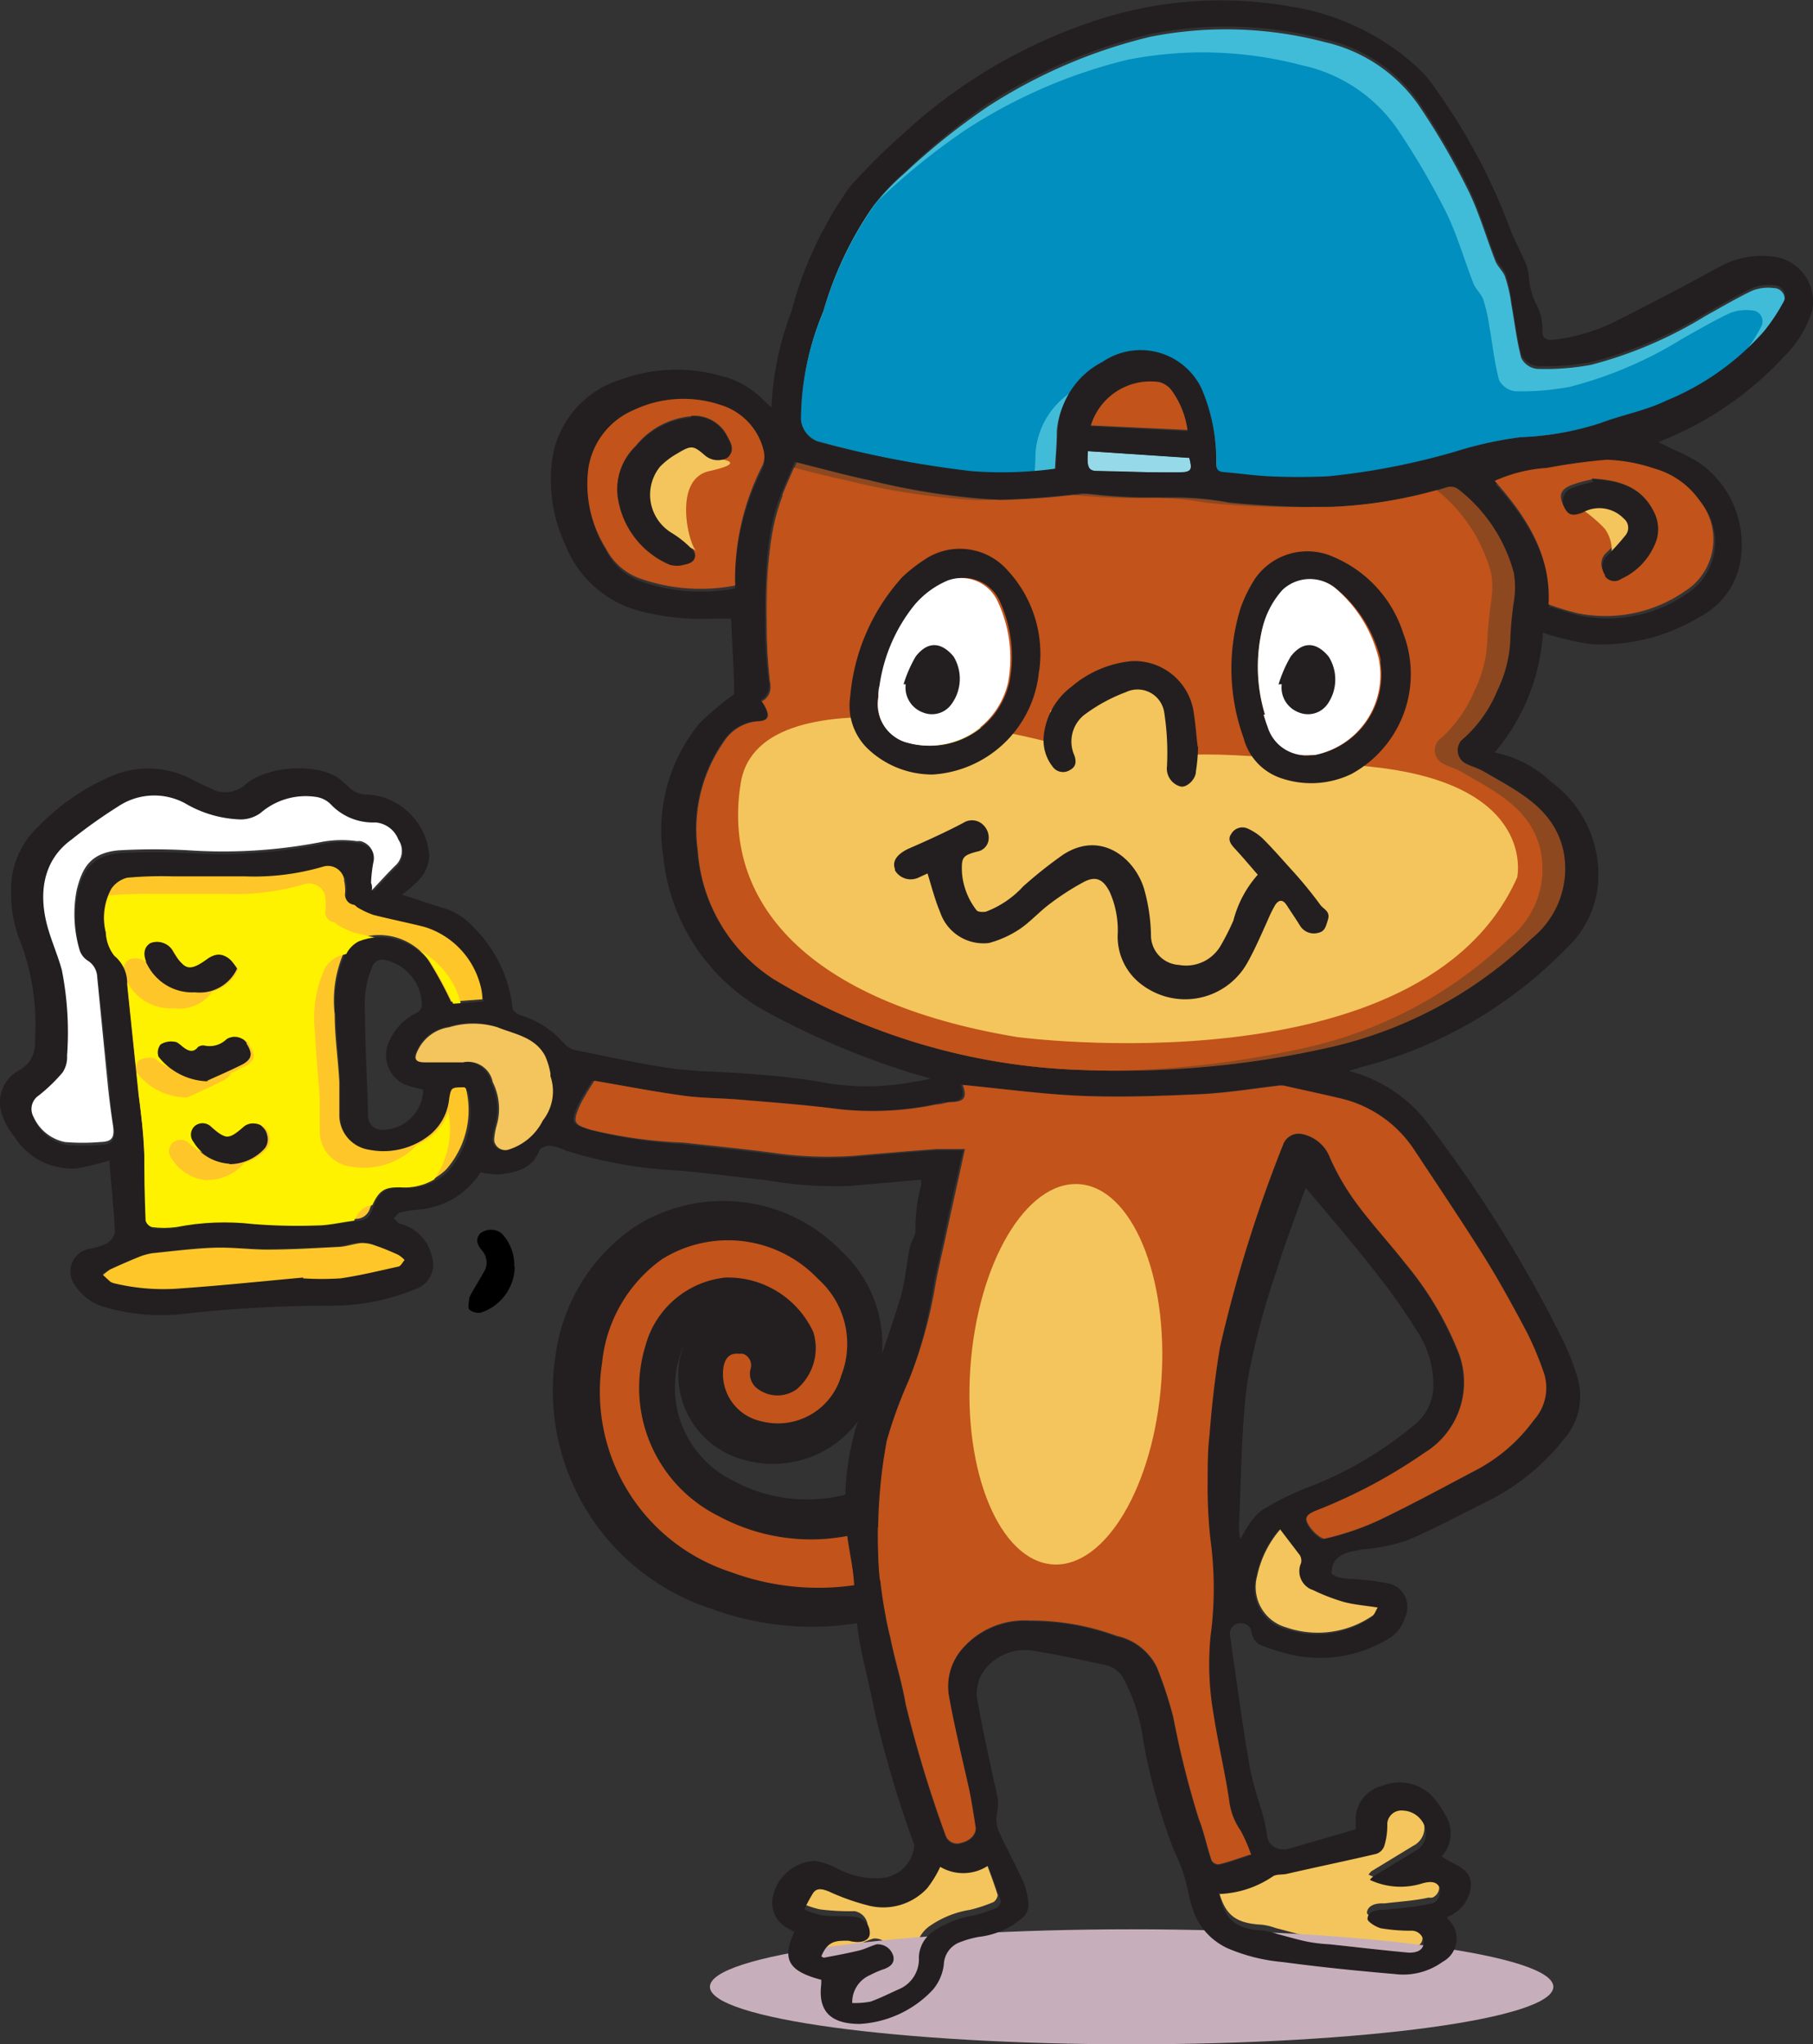 <svg viewBox="0 0 90.84 102.41" xmlns:xlink="http://www.w3.org/1999/xlink" xmlns="http://www.w3.org/2000/svg"><rect x="0" y="0" width="90.84" height="102.41" fill="#333333" stroke="none"/><defs><style>.cls-1,.cls-9{fill:none;}.cls-2{clip-path:url(#clip-path);}.cls-3{fill:#f4c55c;}.cls-4{fill:#41bcd8;}.cls-5{clip-path:url(#clip-path-2);}.cls-6{fill:#008fbe;}.cls-7{fill:#c1531b;}.cls-8{fill:#96daea;}.cls-9{stroke:#231f20;stroke-miterlimit:10;stroke-width:4px;}.cls-10{clip-path:url(#clip-path-3);}.cls-11{fill:#c6afbb;}.cls-12{fill:#231f20;}.cls-13{fill:#8e481f;}.cls-14{clip-path:url(#clip-path-4);}.cls-15{fill:#ffc629;}.cls-16{clip-path:url(#clip-path-5);}.cls-17{fill:#fff200;}.cls-18{fill:#fff;}</style><clipPath transform="translate(-1.49 -2.4)" id="clip-path"><rect height="108.47" width="94.47" class="cls-1"></rect></clipPath><clipPath transform="translate(-1.49 -2.4)" id="clip-path-2"><path d="M59.15,4.23A26.12,26.12,0,0,0,51,7.72a33.86,33.86,0,0,0-4.18,3.37,11.43,11.43,0,0,0-1.61,1.72,18.18,18.18,0,0,0-2.49,5.29,14,14,0,0,0-1.11,5.3,1.33,1.33,0,0,0,.83,1.1,54.84,54.84,0,0,0,7.69,1.55,19.74,19.74,0,0,0,4.28-.13c0-.7.08-1.34.1-2a4.08,4.08,0,0,1,2.23-3.33,3.38,3.38,0,0,1,4.7.88,2.86,2.86,0,0,1,.3.54,9.08,9.08,0,0,1,.7,3.64c0,.31.07.43.37.46.76.06,1.5.17,2.26.21q1.5.08,3,0A35.18,35.18,0,0,0,74.52,25a18.66,18.66,0,0,1,3.2-.7,14.68,14.68,0,0,0,4-.71C82.81,23.2,84,23,85,22.48a13.16,13.16,0,0,0,4.87-3.43,9.41,9.41,0,0,0,1-1.51.55.55,0,0,0-.24-.74.51.51,0,0,0-.25-.06,2.29,2.29,0,0,0-1.07.13c-.8.38-1.57.83-2.35,1.27a21.15,21.15,0,0,1-5.7,2.44,12.47,12.47,0,0,1-2.73.21,1,1,0,0,1-.8-.55c-.23-.87-.33-1.77-.49-2.65A7.35,7.35,0,0,0,77,16.2c-.09-.29-.37-.51-.49-.8-.47-1.2-.82-2.45-1.39-3.6a36.1,36.1,0,0,0-2.31-4,7.91,7.91,0,0,0-4.85-3.38,21.09,21.09,0,0,0-5.07-.64,17.35,17.35,0,0,0-3.66.37" class="cls-1"></path></clipPath><clipPath transform="translate(-1.49 -2.4)" id="clip-path-3"><rect height="103.73" width="271.73" y="2.38" x="-179.18" class="cls-1"></rect></clipPath><clipPath transform="translate(-1.49 -2.4)" id="clip-path-4"><path d="M40.71,27.22c-.83,2.09-.75,4.29-.8,6.48a24.45,24.45,0,0,0,.16,2.84.85.85,0,0,1-.4,1c.46.7.4,1-.27,1a2.22,2.22,0,0,0-1.63,1,7.69,7.69,0,0,0-1.31,5.51,8.33,8.33,0,0,0,3.79,6.4A31.87,31.87,0,0,0,55.68,56a47.6,47.6,0,0,0,12.54-1.16,21.4,21.4,0,0,0,10-5.43A4.49,4.49,0,0,0,79.81,45c-.47-2.17-2.3-3-4-4-.29-.16-.63-.25-.93-.41a.76.76,0,0,1-.27-1,.86.86,0,0,1,.07-.1A6.49,6.49,0,0,0,76.49,37a6.42,6.42,0,0,0,.65-2.46,16.7,16.7,0,0,1,.18-2,4.41,4.41,0,0,0,0-1.45,7.88,7.88,0,0,0-2.78-4.19.61.61,0,0,0-.51-.11,23,23,0,0,1-5.77,1,45,45,0,0,1-5.19-.21,14.72,14.72,0,0,0-2.89-.25,29.53,29.53,0,0,1-4.2-.19h-.26a40.35,40.35,0,0,1-4.12.31,34.88,34.88,0,0,1-6.58-1c-1.2-.25-2.38-.58-3.63-.89-.23.54-.48,1.08-.7,1.63" class="cls-1"></path></clipPath><clipPath transform="translate(-1.49 -2.4)" id="clip-path-5"><path d="M17.75,45.83a12,12,0,0,1-4,.5c-1.2,0-2.41,0-3.61,0H9.79a13.61,13.61,0,0,0-1.91.07,1.38,1.38,0,0,0-.79.55,3,3,0,0,0-.28,2.19,2,2,0,0,0,.41,1.14,1.8,1.8,0,0,1,.66,1.46c.19,1.87.39,3.74.58,5.61.09.87.22,1.74.26,2.61,0,1.2,0,2.4.08,3.6a.47.47,0,0,0,.29.31,4.67,4.67,0,0,0,1.24,0,12.44,12.44,0,0,1,3.85-.15,28.13,28.13,0,0,0,3.18.07c.66,0,1.32-.19,2-.25a.73.73,0,0,0,.69-.54c.4-1,.7-1.13,1.49-1.12A2.91,2.91,0,0,0,23.86,61a4.5,4.5,0,0,0,1-4.05c-.66,0-.67,0-.77.53a2.69,2.69,0,0,1-.88,1.75,3.71,3.71,0,0,1-3.09.8,1.76,1.76,0,0,1-1.52-1.74V56.69c-.06-1.13-.18-2.25-.23-3.37a6,6,0,0,1,.47-3.13,1.45,1.45,0,0,1,.62-.63,3.06,3.06,0,0,1,3.58,1,18.93,18.93,0,0,1,1.16,2.12l1.57-.12a3.19,3.19,0,0,0-.08-.62c-.51-1.4-1.23-2.62-2.8-3-.86-.22-1.73-.39-2.59-.61a4.26,4.26,0,0,1-.75-.35c-.09,0-.16-.14-.25-.16a.52.52,0,0,1-.41-.59,2.14,2.14,0,0,0-.05-.62.85.85,0,0,0-.81-.74H17.8M8.94,50.78c-.27-.51-.19-.91.15-1.1a.92.92,0,0,1,1.14.45c.55.91.81,1,1.71.34.57-.39,1.05-.23,1.48.49a2.06,2.06,0,0,1-2.11,1.19h0A2.47,2.47,0,0,1,9,50.78m4,3.76a.75.75,0,0,1,1,.17s0,0,0,.08c.31.46.29.73-.19,1-.66.34-1.35.63-1.8.84a3.24,3.24,0,0,1-2.5-1.24.64.64,0,0,1,.11-.61,1,1,0,0,1,.71-.13c.14,0,.27.17.4.26s.48.38.76,0a.46.46,0,0,1,.34-.07h.25A1.09,1.09,0,0,0,13,54.5m.77,4.4a.72.72,0,0,1,1,0,.63.63,0,0,1,.21.36.76.76,0,0,1-.1.67,2.39,2.39,0,0,1-1.79.81,2.27,2.27,0,0,1-1.81-1.09.58.58,0,0,1,.07-.81.61.61,0,0,1,.84.08c.35.3.56.46.78.46s.42-.14.78-.44" class="cls-1"></path></clipPath></defs><g data-name="Layer 2" id="Layer_2"><g data-name="Layer 1" id="Layer_1-2"><g class="cls-2"><path transform="translate(-1.49 -2.4)" d="M62.52,97a5.1,5.1,0,0,0,2.65-.87A2.34,2.34,0,0,1,65.9,96c1.49-.32,3-.63,4.47-1a.64.64,0,0,0,.4-.4,3.41,3.41,0,0,0,.15-1,.72.72,0,0,1,.67-.77h.11a1.22,1.22,0,0,1,1.12.86,1,1,0,0,1-.51,1.17l-2.12,1.29s-.09.1-.13.16a3.62,3.62,0,0,0,2.61.17c.46-.13.75-.08.88.23a.56.56,0,0,1-.29.75.59.59,0,0,1-.19,0c-.72.16-1.46.2-2.19.29h-.14c-.35,0-.72.11-.76.46,0,.13.42.41.68.47a9,9,0,0,0,1.46.15c.37,0,.64.15.65.57s-.25.57-.72.53c-1.33-.12-2.65-.28-4-.42a8.25,8.25,0,0,1-1.1-.13c-.52-.11-1-.26-1.53-.39a3.17,3.17,0,0,0-.69-.17c-1.38-.07-1.92-.51-2.23-1.93" class="cls-3"></path><path transform="translate(-1.49 -2.4)" d="M42.54,100.16c.29-.76.74-.8,1.32-.79a.63.63,0,0,1,.3,0c.46.07.76-.09.81-.42a.8.8,0,0,0-.66-.81,11.28,11.28,0,0,1-1.74-.09,4.77,4.77,0,0,1-.88-.29,6.78,6.78,0,0,1,.45-.84c.2-.27.48-.18.77-.07a11.35,11.35,0,0,0,2,.71,3,3,0,0,0,2.94-.86,6,6,0,0,0,.6-1.07,2.26,2.26,0,0,0,2.4-.06c.23.61.45,1.19.63,1.77a.53.53,0,0,1-.2.34,7.65,7.65,0,0,1-1.17.39,4.89,4.89,0,0,0-2,.79,1.62,1.62,0,0,0-.73,1.3,1.63,1.63,0,0,1-1,1.6c-.47.21-.94.45-1.42.62a4,4,0,0,1-.92.07,1.48,1.48,0,0,1,.9-1.4,4.76,4.76,0,0,1,.7-.3c.29-.11.54-.28.46-.65a.81.81,0,0,0-.83-.59c-.3.08-.58.24-.88.31-.58.14-1.17.25-1.76.36a.3.3,0,0,1-.18-.07" class="cls-3"></path><path transform="translate(-1.49 -2.4)" d="M54.46,25.9a19.74,19.74,0,0,1-4.28.13,54.84,54.84,0,0,1-7.69-1.55,1.3,1.3,0,0,1-.87-1.08,13.92,13.92,0,0,1,1.07-5.29,18.18,18.18,0,0,1,2.49-5.29,11.43,11.43,0,0,1,1.61-1.72A33.86,33.86,0,0,1,51,7.73a26.12,26.12,0,0,1,8.14-3.49,19.5,19.5,0,0,1,8.73.27,7.84,7.84,0,0,1,4.85,3.38,36.1,36.1,0,0,1,2.31,4c.57,1.15.92,2.4,1.39,3.6.12.29.4.51.49.8a7.35,7.35,0,0,1,.31,1.39c.16.88.26,1.78.49,2.65a1,1,0,0,0,.8.55,12.47,12.47,0,0,0,2.73-.21,21.15,21.15,0,0,0,5.7-2.44c.78-.43,1.55-.89,2.35-1.27a2.17,2.17,0,0,1,1.07-.13.55.55,0,0,1,.55.55.54.54,0,0,1-.06.25,9.41,9.41,0,0,1-1,1.51A13.16,13.16,0,0,1,85,22.57a33,33,0,0,1-3.31,1.13,14.68,14.68,0,0,1-4,.71,18.77,18.77,0,0,0-3.21.7A35.07,35.07,0,0,1,68,26.41q-1.5.07-3,0c-.76,0-1.5-.15-2.26-.21-.3,0-.36-.15-.37-.46a9.08,9.08,0,0,0-.7-3.64,3.37,3.37,0,0,0-4.46-1.72,3.2,3.2,0,0,0-.54.3A4.08,4.08,0,0,0,54.44,24c0,.64-.06,1.28-.1,2" class="cls-4"></path><g class="cls-5"><path transform="translate(-1.49 -2.4)" d="M53.29,27.07A20.3,20.3,0,0,1,49,27.2a56.14,56.14,0,0,1-7.7-1.55,1.3,1.3,0,0,1-.82-1.1,13.73,13.73,0,0,1,1.06-5.29A18.87,18.87,0,0,1,44.06,14a10.81,10.81,0,0,1,1.6-1.71,33.78,33.78,0,0,1,4.19-3.37A26.14,26.14,0,0,1,58,5.39a19.46,19.46,0,0,1,8.72.28,7.79,7.79,0,0,1,4.91,3.38A37.92,37.92,0,0,1,73.93,13c.57,1.15.92,2.41,1.39,3.61.11.28.39.51.49.8a8.1,8.1,0,0,1,.31,1.38c.16.89.25,1.79.48,2.65a1.06,1.06,0,0,0,.81.56,13.13,13.13,0,0,0,2.73-.22,20.35,20.35,0,0,0,5.69-2.44c.78-.43,1.55-.89,2.35-1.26a2.23,2.23,0,0,1,1.08-.13.54.54,0,0,1,.54.56.53.53,0,0,1-.06.24,8.41,8.41,0,0,1-1,1.51,13.16,13.16,0,0,1-4.87,3.43c-1,.5-2.22.71-3.31,1.12a13.91,13.91,0,0,1-4,.72,19.75,19.75,0,0,0-3.21.69,33.48,33.48,0,0,1-6.43,1.3,25,25,0,0,1-3,0c-.75,0-1.5-.14-2.25-.21-.3,0-.37-.14-.37-.45a8.92,8.92,0,0,0-.71-3.64,3.36,3.36,0,0,0-4.44-1.73,3.43,3.43,0,0,0-.56.31,4,4,0,0,0-2.22,3.33c0,.64-.07,1.27-.11,2" class="cls-6"></path></g><path transform="translate(-1.49 -2.4)" d="M56.08,23.71a3.12,3.12,0,0,1,3.44-2.23,1.09,1.09,0,0,1,.62.4A4.3,4.3,0,0,1,61,23.94l-4.87-.23" class="cls-7"></path><path transform="translate(-1.49 -2.4)" d="M56,25l5.08.33c.15.59.13.72-.51.73-1.37,0-2.75,0-4.12-.07-.44,0-.51-.23-.45-1" class="cls-8"></path><path transform="translate(-1.49 -2.4)" d="M56.5,75.81c-1.4-1.06-2.81-2.11-4.2-3.18-.38-.29-.47-.08-.62.21A13.13,13.13,0,0,1,48,77.4a9.77,9.77,0,0,1-10.72.94,7.18,7.18,0,0,1-3.66-8.52,4.65,4.65,0,0,1,4-3.42A4.71,4.71,0,0,1,42,69.13a2.7,2.7,0,0,1-.84,2.9,1.65,1.65,0,0,1-1.91,0,.94.94,0,0,1-.4-1,.61.61,0,0,0-.37-.78.57.57,0,0,0-.18,0c-.48-.06-.71.21-.8.66a2.42,2.42,0,0,0,1.9,2.72,3.3,3.3,0,0,0,4-2.29,4.35,4.35,0,0,0-1.15-4.83,6.23,6.23,0,0,0-7.83-1,7.28,7.28,0,0,0-3.12,5.12A9.49,9.49,0,0,0,37.78,81.1a12.61,12.61,0,0,0,14.65-4.48c.36-.47.74-.94,1.06-1.44.23-.34.38-.41.77-.16a4.77,4.77,0,0,0,2.19.74" class="cls-7"></path><path transform="translate(-1.49 -2.4)" d="M56.5,75.81c-1.4-1.06-2.81-2.11-4.2-3.18-.38-.29-.47-.08-.62.21A13.13,13.13,0,0,1,48,77.4a9.77,9.77,0,0,1-10.72.94,7.18,7.18,0,0,1-3.66-8.52,4.65,4.65,0,0,1,4-3.42A4.71,4.71,0,0,1,42,69.13a2.7,2.7,0,0,1-.84,2.9,1.65,1.65,0,0,1-1.91,0,.94.94,0,0,1-.4-1,.61.61,0,0,0-.37-.78.57.57,0,0,0-.18,0c-.48-.06-.71.21-.8.66a2.42,2.42,0,0,0,1.9,2.72,3.3,3.3,0,0,0,4-2.29,4.35,4.35,0,0,0-1.15-4.83,6.23,6.23,0,0,0-7.83-1,7.28,7.28,0,0,0-3.12,5.12A9.49,9.49,0,0,0,37.78,81.1a12.61,12.61,0,0,0,14.65-4.48c.36-.47.74-.94,1.06-1.44.23-.34.38-.41.77-.16a4.77,4.77,0,0,0,2.19.74Z" class="cls-9"></path><path transform="translate(-1.49 -2.4)" d="M56.73,75.81c-1.4-1.06-2.81-2.11-4.2-3.18-.38-.29-.47-.08-.62.21a13.16,13.16,0,0,1-3.72,4.56,9.75,9.75,0,0,1-10.71.94,7.17,7.17,0,0,1-3.65-8.52,4.65,4.65,0,0,1,4-3.42,4.71,4.71,0,0,1,4.41,2.73A2.7,2.7,0,0,1,41.4,72a1.65,1.65,0,0,1-1.91,0,.94.94,0,0,1-.4-1,.61.61,0,0,0-.37-.78.57.57,0,0,0-.18,0c-.49-.06-.71.21-.8.66a2.42,2.42,0,0,0,1.9,2.72,3.3,3.3,0,0,0,4-2.29,4.35,4.35,0,0,0-1.15-4.83,6.23,6.23,0,0,0-7.83-1,7.25,7.25,0,0,0-3,5.17A9.49,9.49,0,0,0,38.1,81.15a12.61,12.61,0,0,0,14.65-4.48c.36-.47.73-.94,1.06-1.44.23-.34.38-.41.77-.16a4.77,4.77,0,0,0,2.19.74" class="cls-7"></path><g class="cls-10"><path transform="translate(-1.49 -2.4)" d="M58.19,104.81c11.67,0,21.13-1.29,21.13-2.88s-9.46-2.88-21.13-2.88-21.13,1.29-21.13,2.88,9.46,2.88,21.13,2.88" class="cls-11"></path><path transform="translate(-1.49 -2.4)" d="M69.12,56.06a7.26,7.26,0,0,1,4.07,2.83,65.91,65.91,0,0,1,6.65,10.73,11.8,11.8,0,0,1,.67,1.74,3.26,3.26,0,0,1-.68,3.16,11.27,11.27,0,0,1-4,3.18c-1.3.65-2.59,1.35-3.93,1.9a9.83,9.83,0,0,1-2.16.42l-.53.1c-.54.15-1,.37-1,1.11.4.34,1,.23,1.48.3a10,10,0,0,1,1.22.17A1.19,1.19,0,0,1,72,83a1.16,1.16,0,0,1-.12.44A1.82,1.82,0,0,1,71,84.53a6.6,6.6,0,0,1-4.72.78,10.36,10.36,0,0,1-1.44-.43.84.84,0,0,1-.64-.71.48.48,0,0,0-.53-.44.35.35,0,0,0-.14,0,.52.52,0,0,0-.41.61.06.06,0,0,1,0,0c.32,2.22.62,4.45,1,6.66.15.68.34,1.34.55,2a9.3,9.3,0,0,1,.3,1.29.77.77,0,0,0,.79.75.76.76,0,0,0,.21,0l3.45-1c0-.22,0-.43,0-.65a1.74,1.74,0,0,1,1.3-1.52,2.3,2.3,0,0,1,2.45.43,4.17,4.17,0,0,1,.72,1,1.69,1.69,0,0,1-.16,2.09c.56.46,1.45.52,1.46,1.45a1.8,1.8,0,0,1-1.17,1.58v.1a1.32,1.32,0,0,1,.13,1.86,1.4,1.4,0,0,1-.38.3,3.36,3.36,0,0,1-2.4.61c-1.88-.16-3.75-.35-5.61-.6A9,9,0,0,1,63,100a3.28,3.28,0,0,1-1.79-2.09c-.16-.52-.24-1.07-.4-1.59s-.36-.87-.53-1.3a30.17,30.17,0,0,1-1.51-5.43,9.05,9.05,0,0,0-1-3.12,1.35,1.35,0,0,0-.9-.66c-1.17-.25-2.34-.51-3.52-.7a2.55,2.55,0,0,0-2.57,1,2,2,0,0,0-.27,1.7c.23,1.34.54,2.67.82,4a5.35,5.35,0,0,1,.17.87,4.29,4.29,0,0,1-.08.71,1.74,1.74,0,0,0,.08.68c.4.87.86,1.72,1.26,2.59a3.86,3.86,0,0,1,.25,1,.9.9,0,0,1-.38.89,4.06,4.06,0,0,1-2.1.88,4.82,4.82,0,0,0-.9.25,1.24,1.24,0,0,0-.85,1.13,2.37,2.37,0,0,1-.58,1.3,5.44,5.44,0,0,1-3.63,1.68c-1.49,0-2.1-.66-1.93-2v-.21c-1.62-.43-2-1-1.35-2.39-.1-.06-.19-.13-.29-.18a1.42,1.42,0,0,1-.81-1.46,2.27,2.27,0,0,1,2.11-1.93,3.87,3.87,0,0,1,1.16.39,4.06,4.06,0,0,0,2.1.48,1.8,1.8,0,0,0,1.74-1.62,1.85,1.85,0,0,0-.13-.4,56.36,56.36,0,0,1-1.87-6.39c-.23-1.25-.59-2.48-.79-3.74-.16-1-.16-2-.26-3-.08-.73-.25-1.46-.33-2.19A13.46,13.46,0,0,1,44.68,73c.68-1.82,1.32-3.65,1.9-5.5.26-.84.32-1.74.5-2.61.06-.3.29-.58.28-.86a8,8,0,0,1,.28-2.23,1.5,1.5,0,0,0,0-.3l-3.6.31A19.83,19.83,0,0,1,40,61.54c-1.49-.17-3-.36-4.45-.5a22.22,22.22,0,0,1-5.71-1,3,3,0,0,0-.79-.25c-.18,0-.49.11-.54.24-.34.93-1.14,1.08-1.94,1.2a4.24,4.24,0,0,1-1-.1A4.07,4.07,0,0,1,22.4,63a6,6,0,0,0-.83.13c-.13,0-.23.2-.35.3.1.1.2.24.32.28a2.15,2.15,0,0,1,1.59,1.64A1.3,1.3,0,0,1,22.25,67a11,11,0,0,1-4.33.81,65.9,65.9,0,0,0-7.15.4,10.2,10.2,0,0,1-4-.32,2.62,2.62,0,0,1-1.59-1.21,1.15,1.15,0,0,1,.39-1.57,1.13,1.13,0,0,1,.36-.14,3.4,3.4,0,0,0,.89-.27.85.85,0,0,0,.43-.58c-.06-1.21-.19-2.42-.28-3.58a14.87,14.87,0,0,1-1.63.39,3.4,3.4,0,0,1-3.11-1.56,3.61,3.61,0,0,1-.61-1.06A1.82,1.82,0,0,1,2.48,56a1.52,1.52,0,0,0,.76-1.48,11.68,11.68,0,0,0-.75-5,6.13,6.13,0,0,1-.44-2.35,4.27,4.27,0,0,1,1.32-3.32,11.28,11.28,0,0,1,3.82-2.62,4.67,4.67,0,0,1,4,.26c.27.13.53.26.81.38a1.51,1.51,0,0,0,1.8-.18c1.17-1,3.89-1.08,4.84-.15.09.09.21.16.3.26a1.24,1.24,0,0,0,1,.4A3.32,3.32,0,0,1,23,45.28a1.91,1.91,0,0,1-.62,1.3,7.55,7.55,0,0,1-.74.64c.78.25,1.42.47,2.07.67a3.31,3.31,0,0,1,1.54,1,6.65,6.65,0,0,1,1.92,4c0,.13.22.3.37.36a4.65,4.65,0,0,1,2.27,1.49,1.21,1.21,0,0,0,.67.3c1.57.31,3.13.67,4.71.89,1.38.18,2.78.16,4.16.29a35.33,35.33,0,0,1,3.84.48,12.51,12.51,0,0,0,4.05-.1,5.91,5.91,0,0,0,.87-.17c-.5-.15-.89-.25-1.27-.38A39.5,39.5,0,0,1,40,53.14a10,10,0,0,1-5.28-7.85,8.44,8.44,0,0,1,1.84-6.68,15.42,15.42,0,0,1,1.71-1.43c0-1.16-.09-2.44-.15-3.79h-.94A12.15,12.15,0,0,1,33.51,33a5.5,5.5,0,0,1-3.68-3.27,7.69,7.69,0,0,1-.67-4.33,4.92,4.92,0,0,1,3.48-4,8.12,8.12,0,0,1,4.9-.19,4.47,4.47,0,0,1,2.25,1.28l.35.32a15.4,15.4,0,0,1,1-4.79,19.09,19.09,0,0,1,2.93-6.26,30.49,30.49,0,0,1,2.61-2.6,26.23,26.23,0,0,1,9.49-5.66,20,20,0,0,1,10-.77,12.2,12.2,0,0,1,6.29,3A6.39,6.39,0,0,1,73.52,7a29.6,29.6,0,0,1,3.6,6.78c.22.59.53,1.15.78,1.73a2.53,2.53,0,0,1,.2.81,3.59,3.59,0,0,0,.44,1.47,2.62,2.62,0,0,1,.23,1.2c0,.37.21.47.55.43a9.35,9.35,0,0,0,3.27-1q2.58-1.3,5.12-2.69a4.37,4.37,0,0,1,2.84-.44A2.27,2.27,0,0,1,92.28,18h0a5.5,5.5,0,0,1-1.39,2.25,16.71,16.71,0,0,1-6,4.17l-.29.13.84.42a7.32,7.32,0,0,1,1.27.67,5,5,0,0,1,2,4.76,3.85,3.85,0,0,1-2.07,2.91,9.52,9.52,0,0,1-5.44,1.36,14.43,14.43,0,0,1-2.4-.57,10.29,10.29,0,0,1-2.42,6,5.65,5.65,0,0,1,2.83,1.47,5.74,5.74,0,0,1,2.34,5.21A5,5,0,0,1,80,49.88a21.89,21.89,0,0,1-10.39,6l-.54.17M39.63,37.52c.46.7.4,1-.27,1a2.25,2.25,0,0,0-1.63,1A7.69,7.69,0,0,0,36.42,45a8.33,8.33,0,0,0,3.79,6.4A31.87,31.87,0,0,0,55.64,56a47.6,47.6,0,0,0,12.54-1.16,21.4,21.4,0,0,0,10-5.43A4.49,4.49,0,0,0,79.77,45c-.47-2.17-2.3-3-4-4-.29-.16-.63-.25-.93-.41a.76.76,0,0,1-.27-1,.86.86,0,0,1,.07-.1A6.49,6.49,0,0,0,76.45,37a6.42,6.42,0,0,0,.65-2.46c0-.67.09-1.34.18-2a4.41,4.41,0,0,0,0-1.45,7.88,7.88,0,0,0-2.78-4.19.61.61,0,0,0-.51-.11,23,23,0,0,1-5.77,1A45,45,0,0,1,63,27.55a14.72,14.72,0,0,0-2.89-.25,29.53,29.53,0,0,1-4.2-.19h-.26a40.35,40.35,0,0,1-4.12.31,34.88,34.88,0,0,1-6.58-1c-1.2-.25-2.38-.58-3.63-.89-.23.54-.48,1.08-.7,1.63-.83,2.09-.75,4.29-.8,6.48A24.45,24.45,0,0,0,40,36.48a.85.85,0,0,1-.4,1M54.4,25.86c0-.7.08-1.34.1-2a4.11,4.11,0,0,1,2.23-3.33,3.38,3.38,0,0,1,4.7.88,2.86,2.86,0,0,1,.3.54,9.08,9.08,0,0,1,.7,3.64c0,.31.07.43.37.46.75.06,1.5.17,2.25.21q1.5.07,3,0A35.07,35.07,0,0,0,74.48,25a18.77,18.77,0,0,1,3.21-.7,14.68,14.68,0,0,0,4-.71c1.09-.41,2.27-.62,3.31-1.13A13.16,13.16,0,0,0,89.87,19a9.41,9.41,0,0,0,1-1.51.55.55,0,0,0-.24-.74.51.51,0,0,0-.25-.06,2.17,2.17,0,0,0-1.07.13c-.8.38-1.57.84-2.35,1.27a21.15,21.15,0,0,1-5.7,2.44,12.47,12.47,0,0,1-2.73.21,1,1,0,0,1-.8-.55c-.23-.87-.33-1.77-.49-2.65a8.19,8.19,0,0,0-.3-1.39c-.1-.29-.38-.51-.5-.8-.47-1.2-.82-2.45-1.39-3.6a36.1,36.1,0,0,0-2.31-4,7.84,7.84,0,0,0-4.85-3.38,19.5,19.5,0,0,0-8.73-.27A26.12,26.12,0,0,0,51,7.58,33.86,33.86,0,0,0,46.84,11a11.43,11.43,0,0,0-1.61,1.72A18.18,18.18,0,0,0,42.74,18a14.12,14.12,0,0,0-1.12,5.44,1.31,1.31,0,0,0,.83,1.09A54.84,54.84,0,0,0,50.14,26a19.74,19.74,0,0,0,4.28-.13m9.63,69.42a7.76,7.76,0,0,0-.53-1.22A3.27,3.27,0,0,1,63,92.76c-.2-1.49-.57-3-.8-4.45a14.57,14.57,0,0,1-.16-3.9,18.12,18.12,0,0,0,0-4.88,23.79,23.79,0,0,1-.14-2.92c0-.77.05-1.54.13-2.31.11-1.49.28-3,.53-4.44a68.66,68.66,0,0,1,3.21-10.11.84.84,0,0,1,1-.52,1.9,1.9,0,0,1,1.36,1.2,12.12,12.12,0,0,0,1.26,2.18c.78,1.06,1.7,2,2.49,3.07A16.37,16.37,0,0,1,74.47,70a4.14,4.14,0,0,1-1.65,5.21,26.37,26.37,0,0,1-5.45,2.9c-.51.21-.59.39-.26.85.17.24.53.59.71.55a13.75,13.75,0,0,0,2.67-.9c1.68-.81,3.32-1.71,5-2.58a8.41,8.41,0,0,0,2.81-2.42,2.4,2.4,0,0,0,.47-2.47A16.23,16.23,0,0,0,78,69.23c-.67-1.26-1.35-2.51-2.1-3.72-1.15-1.83-2.36-3.63-3.55-5.43a6.07,6.07,0,0,0-3.85-2.68c-.93-.22-1.87-.42-2.8-.63a.54.54,0,0,0-.18,0c-1.35.16-2.7.38-4.06.44-1.94.1-3.89.16-5.83.08s-4-.36-6-.55c.23.63.09.83-.64.86-.23,0-.47.07-.7.12a15.53,15.53,0,0,1-4.81.24c-1.64-.22-3.3-.34-5-.48-.91-.08-1.84-.07-2.75-.19-1.52-.21-3-.5-4.56-.76l-.37.59c-.12.22-.26.43-.36.66-.37.84-.31.94.56,1.21a23.58,23.58,0,0,0,4.64.72c1.47.16,2.95.31,4.42.5a19,19,0,0,0,4.12.16c1.39-.12,2.77-.24,4.16-.34h1.4c-.36,1.6-.7,3.08-1,4.56-.19.86-.4,1.72-.54,2.58A22.7,22.7,0,0,1,47,71.65a22.36,22.36,0,0,0-1.09,3,26,26,0,0,0-.38,6.42,22.24,22.24,0,0,0,.57,3.44c.22,1.1.57,2.18.76,3.29a62.39,62.39,0,0,0,2,6.58.61.61,0,0,0,.76.38c.49-.11.8-.43.75-.75-.1-.65-.2-1.3-.33-1.94-.32-1.54-.69-3.06-1-4.6a2.88,2.88,0,0,1,.58-2.35,4.13,4.13,0,0,1,3.46-1.5,12.44,12.44,0,0,1,4.36.77,2.92,2.92,0,0,1,2,1.55,20.08,20.08,0,0,1,.83,2.52,46.39,46.39,0,0,0,1.27,5.07c.27.68.41,1.41.65,2.11a.41.41,0,0,0,.36.19c.5-.12,1-.3,1.53-.47M24.8,57c-.66,0-.67,0-.77.53a2.69,2.69,0,0,1-.88,1.75,3.71,3.71,0,0,1-3.09.8,1.76,1.76,0,0,1-1.52-1.74V56.7c-.06-1.13-.18-2.25-.23-3.37a6,6,0,0,1,.47-3.13,1.51,1.51,0,0,1,.62-.63,3.06,3.06,0,0,1,3.58,1,18.93,18.93,0,0,1,1.16,2.12l1.57-.12a3.19,3.19,0,0,0-.08-.62c-.51-1.4-1.23-2.62-2.8-3-.86-.22-1.73-.39-2.59-.61a4.26,4.26,0,0,1-.75-.35c-.09,0-.16-.14-.25-.16a.52.52,0,0,1-.41-.59,2.14,2.14,0,0,0,0-.62.82.82,0,0,0-.92-.72h-.08a12,12,0,0,1-4,.5c-1.2,0-2.41,0-3.61,0a19,19,0,0,0-2.26.07,1.38,1.38,0,0,0-.79.55,3,3,0,0,0-.28,2.19,2,2,0,0,0,.41,1.14,1.8,1.8,0,0,1,.66,1.46c.19,1.87.39,3.74.58,5.61.09.87.22,1.74.26,2.61.05,1.2,0,2.4.08,3.6a.47.47,0,0,0,.29.31,4.67,4.67,0,0,0,1.24-.05,12.38,12.38,0,0,1,3.84-.15,28.36,28.36,0,0,0,3.19.07c.66,0,1.32-.19,2-.25a.73.73,0,0,0,.69-.54c.4-1,.7-1.13,1.49-1.12a2.92,2.92,0,0,0,2.32-.82,4.45,4.45,0,0,0,1-4m42,4.77s0,.1-.08.18c-.48,1.36-1,2.69-1.42,4.07A37.49,37.49,0,0,0,64,71.55c-.32,2.39-.31,4.82-.43,7.23,0,.24,0,.47.07.71.18-.3.27-.5.4-.67a3.05,3.05,0,0,1,.67-.76A14.15,14.15,0,0,1,66.79,77a18.87,18.87,0,0,0,5.52-3.18,2.58,2.58,0,0,0,1-1.89,5,5,0,0,0-.92-3,31.43,31.43,0,0,0-2.14-3c-1.07-1.36-2.2-2.67-3.31-4M20.16,47.1c.42-.44.78-.85,1.18-1.24a1,1,0,0,0,.16-1.31,1.34,1.34,0,0,0-1.15-.86,2.9,2.9,0,0,1-2.23-.9,1.23,1.23,0,0,0-.76-.38,3.46,3.46,0,0,0-2.77.81,1.7,1.7,0,0,1-1,.32,5.68,5.68,0,0,1-2.78-.81,3.25,3.25,0,0,0-3.35.16,27.09,27.09,0,0,0-2.35,1.67c-1.38,1-1.72,2.67-1.12,4.59.2.65.47,1.28.65,1.94a16.21,16.21,0,0,1,.26,4.34,1.37,1.37,0,0,1-.22.83,8.23,8.23,0,0,1-1.2,1.16.81.81,0,0,0-.26,1.07,2.21,2.21,0,0,0,1.57,1.26,10.58,10.58,0,0,0,1.78,0c.55,0,.7-.28.63-.83S7,57.63,7,57L6.41,51.5a1,1,0,0,0-.48-.84,1,1,0,0,1-.4-.52,6.34,6.34,0,0,1-.15-3c.29-1.19.74-1.85,2.07-2a30.71,30.71,0,0,1,3.59,0,25.76,25.76,0,0,0,6.5-.44,5.47,5.47,0,0,1,1.89-.06.89.89,0,0,1,.84.94.57.57,0,0,1,0,.18c0,.33-.08.65-.11,1a1.57,1.57,0,0,0,.05.3m59-14.25c.5.15,1,.33,1.47.44A7,7,0,0,0,86,32.15a3.09,3.09,0,0,0,.94-4.27,2.48,2.48,0,0,0-.19-.26A4.12,4.12,0,0,0,84.45,26a8.34,8.34,0,0,0-2.38-.44A29.16,29.16,0,0,0,79,26a7.49,7.49,0,0,0-2.58.65c1.6,1.79,2.83,3.72,2.7,6.19m-40.8-.94a.54.54,0,0,0,0-.18,12.54,12.54,0,0,1,1.37-5.83,1.12,1.12,0,0,0,.07-.72,3.16,3.16,0,0,0-2.18-2.33,5.83,5.83,0,0,0-4.34.26A3.8,3.8,0,0,0,31,26a6.05,6.05,0,0,0,.87,4,3.12,3.12,0,0,0,1.69,1.51,9.15,9.15,0,0,0,4.75.37m24.24,65.3c.31,1.42.85,1.86,2.23,1.93a3.17,3.17,0,0,1,.69.17c.51.13,1,.28,1.53.39a8.25,8.25,0,0,0,1.1.13c1.33.14,2.65.3,4,.42.47,0,.73-.18.72-.53a.6.6,0,0,0-.65-.57A9,9,0,0,1,70.69,99c-.26-.06-.69-.34-.68-.47,0-.35.41-.46.76-.46h.14c.73-.09,1.47-.13,2.19-.29a.57.57,0,0,0,.53-.61.41.41,0,0,0,0-.19c-.13-.31-.42-.36-.88-.23a3.62,3.62,0,0,1-2.61-.17c0-.06.09-.11.13-.16l2.12-1.29a1,1,0,0,0,.51-1.17,1.22,1.22,0,0,0-1.12-.86.71.71,0,0,0-.78.63v.14a3.41,3.41,0,0,1-.15,1,.64.64,0,0,1-.4.4c-1.49.35-3,.66-4.47,1-.24.06-.54,0-.73.14a5.1,5.1,0,0,1-2.65.87m-20,3.12c.08,0,.13.08.18.07.59-.11,1.18-.22,1.76-.36.3-.07.58-.23.88-.31a.81.81,0,0,1,.83.59c.08.37-.17.54-.46.65a4.76,4.76,0,0,0-.7.3,1.48,1.48,0,0,0-.9,1.4,4,4,0,0,0,.92-.07c.48-.17.95-.41,1.42-.62a1.63,1.63,0,0,0,1-1.6,1.62,1.62,0,0,1,.73-1.3,4.89,4.89,0,0,1,2-.79,7.65,7.65,0,0,0,1.17-.39c.1-.05.23-.26.2-.34-.18-.58-.4-1.16-.63-1.77a2.26,2.26,0,0,1-2.4.06A5.38,5.38,0,0,1,47.94,97a3,3,0,0,1-2.93.86,11.35,11.35,0,0,1-2-.71c-.29-.11-.57-.2-.77.07a6.78,6.78,0,0,0-.45.84,4.77,4.77,0,0,0,.88.29c.58.07,1.16,0,1.73.09a.79.79,0,0,1,.67.81c0,.33-.36.49-.81.42-.1,0-.2-.05-.3-.05-.58,0-1,0-1.32.79m-26-34h0a14.59,14.59,0,0,0,1.87,0c1-.14,1.94-.37,2.9-.59.12,0,.21-.21.31-.33a1.35,1.35,0,0,0-.32-.26c-.38-.17-.75-.33-1.14-.46a1.85,1.85,0,0,0-.7-.13c-.41,0-.82.18-1.23.2-1.16.06-2.33.12-3.49.13-.92,0-1.84-.11-2.75-.08s-2,.17-2.95.27a2.88,2.88,0,0,0-.64.17c-.5.2-1,.42-1.5.65l-.39.24.37.34a.84.84,0,0,0,.2.08,10.56,10.56,0,0,0,3.36.25c2-.14,4.06-.35,6.09-.54m8-10.73a1.26,1.26,0,0,1,1.46,1,3,3,0,0,1,.19,2.19,3.59,3.59,0,0,0-.11.57.57.57,0,0,0,.47.64.55.55,0,0,0,.22,0,2.87,2.87,0,0,0,1.73-1.45A2.36,2.36,0,0,0,29,56.28v-.13a3.79,3.79,0,0,0-.26-.87c-.5-1-1.54-1.1-2.4-1.45a4.12,4.12,0,0,0-2.41,0A2.07,2.07,0,0,0,22.38,55c-.22.44-.13.6.37.61h1.9m-2,1.37c-.21-.06-.43-.1-.64-.17a1.6,1.6,0,0,1-1.11-2,2.49,2.49,0,0,1,.11-.29,2.8,2.8,0,0,1,1.3-1.35.49.49,0,0,0,.31-.52,2.32,2.32,0,0,0-1.85-2.16.53.53,0,0,0-.63.34,4.85,4.85,0,0,0-.36,2.26c0,1.65.1,3.31.15,5v.22a.69.69,0,0,0,.69.69h.08a2.07,2.07,0,0,0,2-2M65.6,79a5.21,5.21,0,0,0-1.17,2.39A2.1,2.1,0,0,0,65.87,84a4.85,4.85,0,0,0,4.34-.58c.11-.08.16-.26.26-.41-.63-.1-1.18-.14-1.7-.28a9.85,9.85,0,0,1-1.53-.59,1,1,0,0,1-.67-1.25l.06-.15a.54.54,0,0,0-.06-.39c-.3-.44-.63-.86-1-1.31M56.08,23.75,61,24a4.45,4.45,0,0,0-.81-2.06,1.21,1.21,0,0,0-.61-.4,3.12,3.12,0,0,0-3.45,2.23M56,25c-.06.76,0,1,.45,1,1.37,0,2.75.09,4.12.07.64,0,.66-.14.51-.73L56,25" class="cls-12"></path></g><path transform="translate(-1.49 -2.4)" d="M27.28,65.89a2.46,2.46,0,0,1-1.71,2.27A.73.73,0,0,1,25,68c-.09-.1,0-.41,0-.59.21-.43.49-.84.72-1.27a.89.89,0,0,0-.06-1.07c-.23-.28-.38-.56-.12-.87a.87.87,0,0,1,1.1,0,2.34,2.34,0,0,1,.62,1.63"></path><path transform="translate(-1.49 -2.4)" d="M39.67,37.52c.43-.2.46-.53.4-1a24.45,24.45,0,0,1-.16-2.84,17.78,17.78,0,0,1,.8-6.48c.22-.55.47-1.09.7-1.63,1.25.31,2.43.64,3.63.89a34.88,34.88,0,0,0,6.58,1,40.35,40.35,0,0,0,4.12-.31H56a29.53,29.53,0,0,0,4.2.19,14.72,14.72,0,0,1,2.89.25,45,45,0,0,0,5.19.21,23,23,0,0,0,5.77-1,.61.61,0,0,1,.51.11,7.88,7.88,0,0,1,2.78,4.19,4.41,4.41,0,0,1,0,1.45,16.7,16.7,0,0,0-.18,2A6.42,6.42,0,0,1,76.51,37a6.49,6.49,0,0,1-1.81,2.5.77.77,0,0,0,.1,1.07l.1.07c.3.16.64.25.93.41,1.7,1,3.53,1.82,4,4a4.49,4.49,0,0,1-1.59,4.36,21.4,21.4,0,0,1-10,5.43A47.6,47.6,0,0,1,55.7,56a31.87,31.87,0,0,1-15.43-4.54,8.33,8.33,0,0,1-3.79-6.4,7.69,7.69,0,0,1,1.31-5.51,2.22,2.22,0,0,1,1.63-1c.67-.05.73-.33.27-1" class="cls-13"></path><g class="cls-14"><path transform="translate(-1.49 -2.4)" d="M38.52,37.52c.44-.2.46-.53.41-1a20.71,20.71,0,0,1-.16-2.84,18.92,18.92,0,0,1,.8-6.48c.22-.55.46-1.09.7-1.63,1.24.31,2.43.64,3.63.89a34.88,34.88,0,0,0,6.58,1,40.16,40.16,0,0,0,4.11-.31h.26a29.67,29.67,0,0,0,4.21.19,14.72,14.72,0,0,1,2.89.25,45,45,0,0,0,5.19.21,23,23,0,0,0,5.76-1,.64.64,0,0,1,.52.11A7.94,7.94,0,0,1,76.2,31.1a4.41,4.41,0,0,1,0,1.45c-.09.66-.16,1.33-.19,2A6.23,6.23,0,0,1,75.37,37a6.7,6.7,0,0,1-1.81,2.5.75.75,0,0,0,.09,1.06l.11.08c.3.16.64.25.93.41,1.69,1,3.53,1.82,4,4a4.47,4.47,0,0,1-1.58,4.36,21.38,21.38,0,0,1-10,5.43A47.6,47.6,0,0,1,54.52,56a29.74,29.74,0,0,1-12.05-2.77,31,31,0,0,1-3.38-1.77,8.34,8.34,0,0,1-3.8-6.4,7.65,7.65,0,0,1,1.32-5.51,2.22,2.22,0,0,1,1.63-1c.67-.05.73-.33.26-1" class="cls-7"></path></g><path transform="translate(-1.49 -2.4)" d="M64.09,95.32c-.55.17-1,.35-1.53.47a.41.41,0,0,1-.36-.19c-.24-.7-.38-1.43-.65-2.11a46.39,46.39,0,0,1-1.27-5.07,20.08,20.08,0,0,0-.83-2.52,2.92,2.92,0,0,0-2-1.55,12.44,12.44,0,0,0-4.36-.77,4.13,4.13,0,0,0-3.46,1.5,2.88,2.88,0,0,0-.58,2.35c.28,1.54.65,3.06,1,4.6.13.64.23,1.29.33,1.94,0,.32-.26.64-.75.75a.61.61,0,0,1-.76-.38,62.39,62.39,0,0,1-2-6.58c-.19-1.11-.54-2.19-.76-3.29A22.24,22.24,0,0,1,45.54,81a26,26,0,0,1,.38-6.42,22.36,22.36,0,0,1,1.09-3,22.7,22.7,0,0,0,1.29-4.48c.14-.86.35-1.72.54-2.58.32-1.48.66-3,1-4.56h-1.4c-1.39.1-2.77.22-4.16.34a19,19,0,0,1-4.12-.16c-1.47-.19-2.95-.34-4.42-.5A23.58,23.58,0,0,1,31.1,59c-.87-.27-.93-.37-.56-1.21.1-.23.24-.44.36-.66l.37-.59c1.53.26,3,.55,4.56.76.91.12,1.84.11,2.75.19,1.65.14,3.31.26,5,.48a15.53,15.53,0,0,0,4.81-.24c.23,0,.47-.09.7-.12.73,0,.87-.23.64-.86,2,.19,4,.47,6,.55s3.89,0,5.83-.08c1.36-.06,2.71-.28,4.06-.44h.18c.93.21,1.87.41,2.8.63A6.07,6.07,0,0,1,72.35,60c1.19,1.8,2.4,3.6,3.55,5.43.75,1.21,1.43,2.46,2.1,3.72a16.23,16.23,0,0,1,.81,1.92,2.4,2.4,0,0,1-.47,2.47A8.41,8.41,0,0,1,75.53,76c-1.65.87-3.29,1.77-5,2.58a13.75,13.75,0,0,1-2.67.9c-.18,0-.54-.31-.71-.55-.33-.46-.25-.64.26-.85a26.37,26.37,0,0,0,5.45-2.9A4.14,4.14,0,0,0,74.51,70a16.37,16.37,0,0,0-2.62-4.33c-.79-1-1.71-2-2.49-3.07a12.12,12.12,0,0,1-1.26-2.18,1.9,1.9,0,0,0-1.36-1.2.83.83,0,0,0-1,.52,68.84,68.84,0,0,0-3.16,10.14c-.25,1.47-.42,3-.53,4.44C62,75.06,62,75.83,62,76.6a23.79,23.79,0,0,0,.14,2.92,18.12,18.12,0,0,1,0,4.88,14.57,14.57,0,0,0,.16,3.9c.23,1.49.6,3,.8,4.45a3.27,3.27,0,0,0,.55,1.35,7.76,7.76,0,0,1,.53,1.22" class="cls-7"></path><path transform="translate(-1.49 -2.4)" d="M24.84,56.94a4.5,4.5,0,0,1-1,4.05,2.91,2.91,0,0,1-2.32.81c-.79,0-1.09.18-1.49,1.12a.73.73,0,0,1-.69.54c-.66.06-1.32.23-2,.25a28.36,28.36,0,0,1-3.19-.07,12.38,12.38,0,0,0-3.84.15,4.67,4.67,0,0,1-1.24.05.47.47,0,0,1-.29-.31c0-1.2,0-2.4-.08-3.6a25.62,25.62,0,0,0-.26-2.61c-.19-1.87-.39-3.74-.58-5.61a1.8,1.8,0,0,0-.66-1.46,2,2,0,0,1-.41-1.14,3,3,0,0,1,.28-2.19,1.38,1.38,0,0,1,.79-.55,19,19,0,0,1,2.26-.07h3.61a12.25,12.25,0,0,0,4-.5.83.83,0,0,1,1,.63.22.22,0,0,1,0,.08,2.14,2.14,0,0,1,.05.62.52.52,0,0,0,.41.59c.09,0,.16.12.25.16a4.26,4.26,0,0,0,.75.35c.86.22,1.73.39,2.59.61a4.16,4.16,0,0,1,2.8,3,3.19,3.19,0,0,1,.08.62l-1.57.12a18.93,18.93,0,0,0-1.16-2.12,3.06,3.06,0,0,0-3.58-1,1.45,1.45,0,0,0-.62.63,6,6,0,0,0-.47,3.13c0,1.12.17,2.24.23,3.37v1.62A1.76,1.76,0,0,0,20,60a3.71,3.71,0,0,0,3.09-.8A2.69,2.69,0,0,0,24,57.4c.1-.53.11-.53.77-.53M11.84,56.5c.45-.21,1.14-.5,1.8-.84.48-.25.5-.52.19-1a.74.74,0,0,0-1-.3l-.08,0a1.21,1.21,0,0,1-1.09.32.46.46,0,0,0-.34.07c-.28.34-.51.13-.76,0s-.26-.25-.4-.26a1,1,0,0,0-.71.13.64.64,0,0,0-.11.61,3.24,3.24,0,0,0,2.5,1.24m1.44-5.65c-.43-.72-.91-.88-1.48-.49-.9.63-1.17.57-1.71-.34A.92.92,0,0,0,9,49.59c-.34.19-.42.59-.15,1.1a2.49,2.49,0,0,0,2.37,1.37,2.06,2.06,0,0,0,2.11-1.19m-.42,9.78a2.39,2.39,0,0,0,1.79-.81.76.76,0,0,0,.1-.67.7.7,0,0,0-.86-.53.69.69,0,0,0-.37.21c-.73.61-.87.57-1.56,0a.61.61,0,0,0-.84-.08.58.58,0,0,0-.07.81,2.27,2.27,0,0,0,1.81,1.09" class="cls-15"></path><g class="cls-16"><path transform="translate(-1.49 -2.4)" d="M23.9,57.87a4.43,4.43,0,0,1-1,4.05,2.92,2.92,0,0,1-2.32.82c-.79,0-1.09.17-1.49,1.12a.73.73,0,0,1-.69.54c-.66.06-1.32.23-2,.25a28.13,28.13,0,0,1-3.18-.07,12.44,12.44,0,0,0-3.85.15,5.14,5.14,0,0,1-1.24,0,.47.47,0,0,1-.29-.31c0-1.2,0-2.4-.08-3.6a25.62,25.62,0,0,0-.26-2.61c-.19-1.87-.39-3.74-.58-5.61a1.81,1.81,0,0,0-.66-1.47c-.27-.2-.35-.73-.41-1.13a3,3,0,0,1,.28-2.19,1.34,1.34,0,0,1,.79-.55,21.43,21.43,0,0,1,2.26-.08h3.61a12.25,12.25,0,0,0,4-.5.83.83,0,0,1,1,.63.22.22,0,0,1,0,.08,2.15,2.15,0,0,1,0,.62.52.52,0,0,0,.41.59c.09,0,.16.12.25.16a4.26,4.26,0,0,0,.75.35c.86.22,1.73.39,2.59.61a4.14,4.14,0,0,1,2.8,3,3.19,3.19,0,0,1,.08.62l-1.57.12a18.93,18.93,0,0,0-1.16-2.12,3.06,3.06,0,0,0-3.58-1,1.51,1.51,0,0,0-.62.63,6,6,0,0,0-.47,3.13c.05,1.12.17,2.24.24,3.37v1.62A1.77,1.77,0,0,0,19,60.83a3.7,3.7,0,0,0,3.1-.8A2.68,2.68,0,0,0,23,58.28c.1-.53.11-.53.77-.54m-12.91-.36c.46-.21,1.15-.5,1.81-.85.47-.24.5-.51.18-1a.72.72,0,0,0-1-.31l-.1.06a1.21,1.21,0,0,1-1.09.32.52.52,0,0,0-.34.06c-.28.34-.51.14-.76,0s-.26-.25-.4-.26a1.1,1.1,0,0,0-.71.12.64.64,0,0,0-.11.61,3.19,3.19,0,0,0,2.5,1.25m1.44-5.65c-.43-.72-.91-.88-1.48-.49-.9.62-1.16.57-1.71-.34A.92.92,0,0,0,8,50.45c-.35.19-.43.59-.16,1.1a2.46,2.46,0,0,0,2.37,1.36,2,2,0,0,0,2.11-1.18m-.42,9.78a2.41,2.41,0,0,0,1.8-.81.81.81,0,0,0,.09-.68.71.71,0,0,0-.84-.54.68.68,0,0,0-.39.23c-.73.61-.87.57-1.56,0a.61.61,0,0,0-.84-.08.58.58,0,0,0-.07.81,2.3,2.3,0,0,0,1.81,1.09" class="cls-17"></path></g><path transform="translate(-1.49 -2.4)" d="M20.13,46.93c0-.1,0-.2-.05-.3a7.44,7.44,0,0,1,.11-1,.88.88,0,0,0-.62-1.09.58.58,0,0,0-.19,0,5.47,5.47,0,0,0-1.89.06A25.76,25.76,0,0,1,11,45,30.71,30.71,0,0,0,7.4,45c-1.33.14-1.78.8-2.07,2a6.34,6.34,0,0,0,.15,3,1,1,0,0,0,.4.52,1,1,0,0,1,.48.84l.54,5.48c.07.65.15,1.29.25,1.94s-.08.81-.63.83a10.58,10.58,0,0,1-1.78,0,2.21,2.21,0,0,1-1.57-1.26.81.81,0,0,1,.26-1.07,8.23,8.23,0,0,0,1.2-1.16,1.38,1.38,0,0,0,.22-.84A16.11,16.11,0,0,0,4.59,51c-.18-.66-.45-1.29-.65-1.94-.6-1.92-.26-3.59,1.12-4.59a25.64,25.64,0,0,1,2.35-1.67,3.25,3.25,0,0,1,3.35-.16,5.82,5.82,0,0,0,2.78.81,1.7,1.7,0,0,0,1-.32,3.46,3.46,0,0,1,2.77-.81,1.29,1.29,0,0,1,.76.38,2.9,2.9,0,0,0,2.23.9,1.34,1.34,0,0,1,1.15.86,1,1,0,0,1-.16,1.31c-.4.39-.76.8-1.18,1.24" class="cls-18"></path><path transform="translate(-1.49 -2.4)" d="M79.08,32.67c.13-2.46-1.1-4.39-2.7-6.18A7.49,7.49,0,0,1,79,25.84,29,29,0,0,1,82,25.43a8.34,8.34,0,0,1,2.38.44,4.12,4.12,0,0,1,2.28,1.62,3.08,3.08,0,0,1-.48,4.34l-.27.19a7,7,0,0,1-5.38,1.1,13.93,13.93,0,0,1-1.47-.45m2.18-6.25a6.82,6.82,0,0,0-1.07.3c-.51.23-.57.51-.35,1s.4.42.9.22a1.7,1.7,0,0,1,2.05.31.57.57,0,0,1,.12.82v0a9.6,9.6,0,0,1-.89,1,.74.74,0,0,0-.14,1,.59.59,0,0,0,.79.23l.06,0a3.41,3.41,0,0,0,1.64-1.56,1.85,1.85,0,0,0,0-1.71c-.6-1.21-1.65-1.58-3.1-1.66" class="cls-7"></path><path transform="translate(-1.49 -2.4)" d="M38.28,31.74a9.15,9.15,0,0,1-4.75-.37,3.12,3.12,0,0,1-1.69-1.51,6.05,6.05,0,0,1-.87-4,3.8,3.8,0,0,1,2.27-2.92,5.83,5.83,0,0,1,4.34-.26A3.16,3.16,0,0,1,39.76,25a1.12,1.12,0,0,1-.07.72,12.54,12.54,0,0,0-1.37,5.83.54.54,0,0,1,0,.18m-2.18-8.48a4,4,0,0,0-2.8,1.49,2.88,2.88,0,0,0-.86,2.55,4.3,4.3,0,0,0,2.58,3.33,1.29,1.29,0,0,0,.73,0c.57-.1.7-.43.31-.86a5.08,5.08,0,0,0-.93-.73,2.23,2.23,0,0,1-.78-3,2.75,2.75,0,0,1,.19-.28,3.8,3.8,0,0,1,.88-.67c.7-.42.79-.4,1.39.12a1,1,0,0,0,1.11.1c.35-.31.19-.67,0-1a1.86,1.86,0,0,0-1.84-1.07" class="cls-7"></path><path transform="translate(-1.49 -2.4)" d="M16.67,66.4c-2,.18-4.06.4-6.09.54a10.56,10.56,0,0,1-3.36-.25.84.84,0,0,1-.2-.08l-.37-.34A4.11,4.11,0,0,1,7,66c.5-.23,1-.45,1.5-.65a2.88,2.88,0,0,1,.64-.17c1-.1,2-.23,3-.27S14,65,14.88,65c1.16,0,2.33-.07,3.49-.13.41,0,.82-.16,1.23-.2a1.85,1.85,0,0,1,.7.13c.39.13.76.29,1.14.46a1.35,1.35,0,0,1,.32.26c-.1.12-.19.31-.31.33-1,.22-1.93.45-2.9.59a14.59,14.59,0,0,1-1.87,0V66.4" class="cls-15"></path><path transform="translate(-1.49 -2.4)" d="M24.71,55.62H22.79c-.49,0-.58-.17-.36-.61A2.07,2.07,0,0,1,24,53.86a4.12,4.12,0,0,1,2.41,0c.86.35,1.9.49,2.4,1.45a3.79,3.79,0,0,1,.26.87v.13a2.36,2.36,0,0,1-.38,2.22A2.87,2.87,0,0,1,26.94,60a.57.57,0,0,1-.68-.41.81.81,0,0,1,0-.22,3.59,3.59,0,0,1,.11-.57,3,3,0,0,0-.19-2.19,1.26,1.26,0,0,0-1.45-1" class="cls-3"></path><path transform="translate(-1.49 -2.4)" d="M65.62,79l1,1.31a.54.54,0,0,1,.06.39A1,1,0,0,0,67.14,82l.15.06a9.85,9.85,0,0,0,1.53.59c.52.14,1.07.18,1.7.28-.1.15-.15.34-.26.41a4.85,4.85,0,0,1-4.34.58,2.1,2.1,0,0,1-1.44-2.57A5.21,5.21,0,0,1,65.65,79" class="cls-3"></path><path transform="translate(-1.49 -2.4)" d="M11.93,56.57a3.24,3.24,0,0,1-2.5-1.24.64.64,0,0,1,.11-.61,1,1,0,0,1,.71-.13c.14,0,.27.17.4.26s.48.38.76,0a.46.46,0,0,1,.34-.07,1.21,1.21,0,0,0,1.09-.32.75.75,0,0,1,1,.17l0,.08c.31.46.29.73-.18,1-.67.34-1.36.63-1.81.84" class="cls-12"></path><path transform="translate(-1.49 -2.4)" d="M13.37,50.92a2.06,2.06,0,0,1-2.11,1.19,2.49,2.49,0,0,1-2.37-1.37c-.27-.51-.19-.91.15-1.1a.92.92,0,0,1,1.14.45c.54.91.81,1,1.71.34.57-.39,1-.23,1.48.49" class="cls-12"></path><path transform="translate(-1.49 -2.4)" d="M13,60.7a2.27,2.27,0,0,1-1.81-1.09.58.58,0,0,1,.07-.81.61.61,0,0,1,.84.08c.69.59.83.63,1.56,0a.72.72,0,0,1,1,0,.63.63,0,0,1,.21.36.76.76,0,0,1-.1.67,2.39,2.39,0,0,1-1.79.81" class="cls-12"></path><path transform="translate(-1.49 -2.4)" d="M54.13,39.6s-14.53-3.93-15.52,2,3.28,11,13.83,12.75c0,0,20.31,2.72,25.07-8,0,0,1-4.58-7.06-5.51,0,0-8.77-1-10-.51l-.51-3.09L58,36.48l-2.59.76-1.3.77v1.6Z" class="cls-3"></path><path transform="translate(-1.49 -2.4)" d="M48,46.14l-.48.22A.92.92,0,0,1,46.33,46l0-.07c-.15-.4.12-.74.65-1,.94-.41,1.87-.83,2.78-1.31a.8.8,0,0,1,1,.11.89.89,0,0,1,.27.65.69.69,0,0,1-.58.68c-.75.2-.79.3-.76,1.07A3.51,3.51,0,0,0,50.42,48c.07.09.32.1.47.07a4.84,4.84,0,0,0,1.86-1.26,21.79,21.79,0,0,1,2-1.59c1.91-1.25,3.62.19,4.07,1.73a9,9,0,0,1,.34,2.36,1.49,1.49,0,0,0,1.41,1.43,2,2,0,0,0,2.1-1,11.8,11.8,0,0,0,.62-1.23,5.53,5.53,0,0,1,1.22-2.29c-.4-.46-.76-.89-1.14-1.3-.21-.22-.39-.47-.19-.74a.64.64,0,0,1,.81-.28,2.77,2.77,0,0,1,.73.47c.53.52,1,1.07,1.51,1.63a21,21,0,0,1,1.43,1.75c.17.21.49.31.37.71s-.17.6-.49.67a.81.81,0,0,1-.92-.37c-.21-.34-.44-.67-.65-1s-.42-.29-.6,0a6.67,6.67,0,0,0-.37.76c-.32.7-.62,1.41-1,2.09A3.57,3.57,0,0,1,59.12,52a3.22,3.22,0,0,1-.39-.25,3,3,0,0,1-1.24-2.49,4.72,4.72,0,0,0-.39-2.16c-.32-.64-.69-.85-1.32-.51A12.89,12.89,0,0,0,54,47.75c-.49.38-.92.86-1.43,1.2a5.17,5.17,0,0,1-1.53.69,2.29,2.29,0,0,1-2.44-1.53c-.26-.62-.43-1.28-.65-2" class="cls-12"></path><path transform="translate(-1.49 -2.4)" d="M61.52,39.79a9,9,0,0,1-.11,1.26c0,.38-.45.82-.77.75a.93.93,0,0,1-.68-1,13.13,13.13,0,0,0-.14-2.73,1.35,1.35,0,0,0-1.91-1,8.35,8.35,0,0,0-2.13,1.17,1.71,1.71,0,0,0-.46,2c.12.35.07.58-.23.74a.64.64,0,0,1-.87-.19,2.13,2.13,0,0,1-.43-1.54,3.5,3.5,0,0,1,1.39-2.45,5.43,5.43,0,0,1,3-1.28,3,3,0,0,1,3.13,2.64c.09.58.13,1.18.19,1.66" class="cls-12"></path><path transform="translate(-1.49 -2.4)" d="M53.55,36a5.71,5.71,0,0,1-5.32,5.2,4.69,4.69,0,0,1-3.3-1.33,3,3,0,0,1-.84-2.57,10.18,10.18,0,0,1,2.62-6,7.91,7.91,0,0,1,1.32-1A3.18,3.18,0,0,1,52,31a6.15,6.15,0,0,1,1.56,5m-8,.7c0,.2-.05.41-.07.62a2,2,0,0,0,1.35,2.24A4.07,4.07,0,0,0,52,36.83a2,2,0,0,0,.07-.26,6.68,6.68,0,0,0-.51-4.11,2,2,0,0,0-2.45-1,4.43,4.43,0,0,0-1.74,1.26,8.28,8.28,0,0,0-1.73,4" class="cls-12"></path><path transform="translate(-1.49 -2.4)" d="M45.56,36.73a8.28,8.28,0,0,1,1.73-4A4.43,4.43,0,0,1,49,31.47a2,2,0,0,1,2.45,1A6.68,6.68,0,0,1,52,36.58a4.07,4.07,0,0,1-4.88,3.07l-.27-.07a2,2,0,0,1-1.35-2.24c0-.21,0-.42.07-.62" class="cls-18"></path><path transform="translate(-1.49 -2.4)" d="M71.82,34.18a5.7,5.7,0,0,1-2.63,7,4.65,4.65,0,0,1-3.55.19,2.89,2.89,0,0,1-1.84-2,10.22,10.22,0,0,1-.15-6.51,7.09,7.09,0,0,1,.75-1.51,3.19,3.19,0,0,1,3.88-1.06,6.2,6.2,0,0,1,3.54,3.9m-6.95,4c.07.2.12.4.2.59a2,2,0,0,0,2.17,1.46,4.08,4.08,0,0,0,3.42-4.65,1.06,1.06,0,0,0,0-.19,6.68,6.68,0,0,0-2.21-3.51,2,2,0,0,0-2.65.08,4.41,4.41,0,0,0-1.05,1.89,8.24,8.24,0,0,0,.12,4.35" class="cls-12"></path><path transform="translate(-1.49 -2.4)" d="M64.87,38.19a8.24,8.24,0,0,1-.12-4.35,4.41,4.41,0,0,1,1-1.89,2,2,0,0,1,2.65-.08,6.67,6.67,0,0,1,2.17,3.53,4.09,4.09,0,0,1-3.19,4.82l-.22,0A2,2,0,0,1,65,38.8c-.08-.19-.13-.39-.2-.59" class="cls-18"></path><path transform="translate(-1.49 -2.4)" d="M46.76,36.69a6.46,6.46,0,0,1,.61-1.4c.63-.82,1.32-.7,1.9,0a2.15,2.15,0,0,1-.11,2.39,1.2,1.2,0,0,1-1.43.41,1.33,1.33,0,0,1-.86-1.41h-.11" class="cls-12"></path><path transform="translate(-1.49 -2.4)" d="M65.55,36.69a6.46,6.46,0,0,1,.61-1.4c.63-.82,1.32-.7,1.9,0A2.15,2.15,0,0,1,68,37.68a1.2,1.2,0,0,1-1.43.41,1.33,1.33,0,0,1-.86-1.41h-.11" class="cls-12"></path><path transform="translate(-1.49 -2.4)" d="M54.23,80.77c2.64.18,5.08-3.93,5.45-9.19s-1.48-9.68-4.12-9.86-5.08,3.93-5.45,9.19,1.48,9.67,4.12,9.86" class="cls-3"></path><path transform="translate(-1.49 -2.4)" d="M37.62,25.4l-1.2-1.49-1.83,1L33.36,26.4V28L34,29A17.3,17.3,0,0,1,36.41,30c-.32,0-1.32-3.57.62-4s.58-.59.58-.59" class="cls-3"></path><path transform="translate(-1.49 -2.4)" d="M36.1,23.26a1.86,1.86,0,0,1,1.84,1.07c.17.3.33.66,0,1a1,1,0,0,1-1.11-.1c-.6-.52-.69-.54-1.39-.12a3.8,3.8,0,0,0-.88.67,2.23,2.23,0,0,0,.31,3.12,2.43,2.43,0,0,0,.28.2,5.08,5.08,0,0,1,.93.73c.39.43.26.76-.31.86a1.29,1.29,0,0,1-.73,0,4.35,4.35,0,0,1-2.59-3.33,2.89,2.89,0,0,1,.87-2.55,4,4,0,0,1,2.8-1.49" class="cls-12"></path><path transform="translate(-1.49 -2.4)" d="M80,27.5l2.18-.37,1.14.9v2l-1.42,1a1.83,1.83,0,0,0,0-2.14A7.19,7.19,0,0,0,80,27.46" class="cls-3"></path><path transform="translate(-1.49 -2.4)" d="M81.26,26.4c1.45.08,2.5.45,3.1,1.66a1.85,1.85,0,0,1,0,1.71,3.3,3.3,0,0,1-1.64,1.63.58.58,0,0,1-.81-.13.21.21,0,0,0,0-.06.75.75,0,0,1,.13-1,12.12,12.12,0,0,0,.9-1,.59.59,0,0,0-.09-.83h0a1.7,1.7,0,0,0-2.05-.31c-.5.2-.74.14-.9-.22a.68.68,0,0,1,.35-1,6.82,6.82,0,0,1,1.07-.3" class="cls-12"></path></g></g></g></svg>